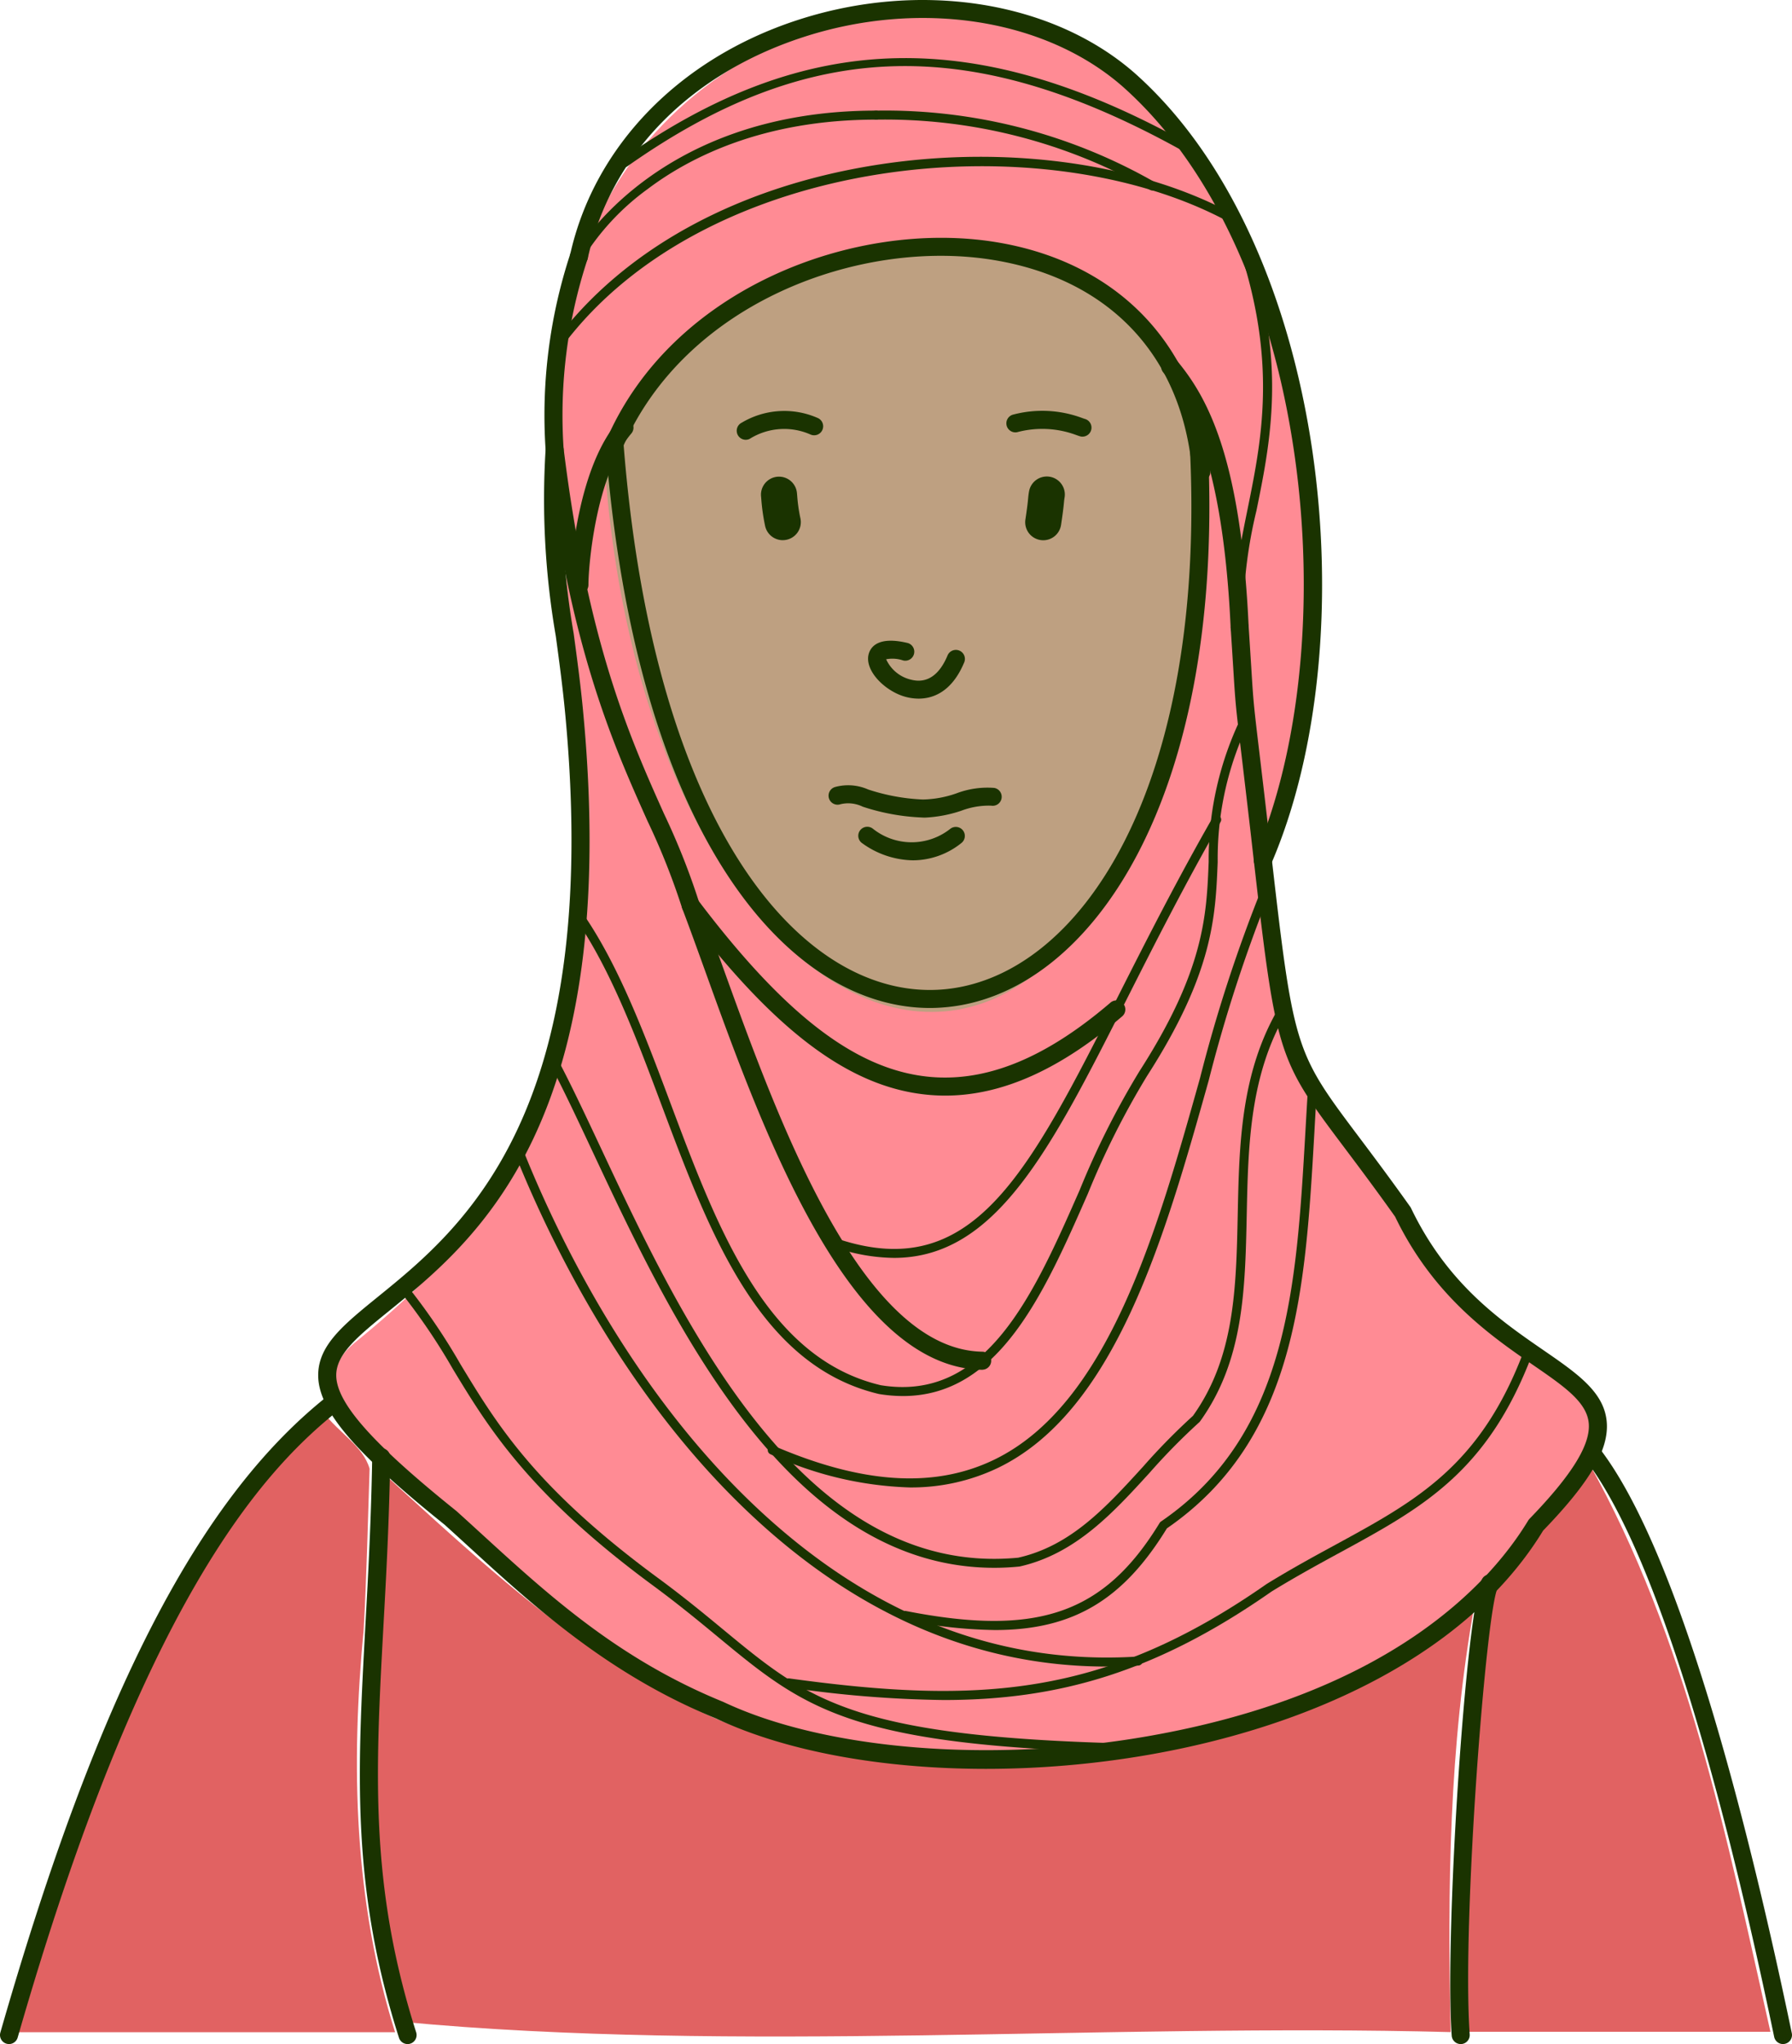 <?xml version="1.0" encoding="UTF-8"?>
<svg xmlns="http://www.w3.org/2000/svg" width="137.282" height="156.561" viewBox="0 0 137.282 156.561">
  <defs>
    <style>.a{fill:#ff8b94;}.b{fill:#e16262;}.c{fill:#bea081;}.d{fill:#1a3300;}</style>
  </defs>
  <path class="a" d="M1863.621,438.55c6.311-18.543,3.721-47.007-13-59.408-17.517-10.817-40.158,1.849-41,22.214-1.914,17.178,4.371,34.358.281,51.414-1.874,10.239-8.521,17.9-16.407,24.272-3.581,2.975.2,6.506,2.637,8.746,12.039,11.5,25.2,22.876,42.789,22.842,14.887.945,31.069-2.735,41.8-13.586,14.028-16.157,7.115-10.455-3.767-22.806-9.55-12.931-13.2-16.9-14.146-33.546C1862.345,437.552,1863.021,436.951,1863.621,438.55Z" transform="translate(-1766.371 -374.159)"></path>
  <path class="b" d="M1796.641,536.857l-.23.073c-.09,14.114-2.748,28.38,1.815,42.115,25.558,2.413,53.907.092,80.372.79-.249-11-.129-21.9,1.823-32.719-12.58,10.306-29.2,13.891-45.156,11.866C1819.342,557.987,1807.807,547.048,1796.641,536.857Z" transform="translate(-1767.463 -424.189)"></path>
  <path class="b" d="M1779.974,530.358c-13.462,12.214-19.053,30.557-24.046,47.477h29.538c-3.152-10.034-3.4-20.447-2.406-30.838.228-4.1.318-8.216.453-12.325C1783.01,532.923,1781.161,531.931,1779.974,530.358Z" transform="translate(-1755.199 -422.178)"></path>
  <path class="b" d="M1926.646,535.851c-2.653,3.63-5.753,6.528-7.788,10.134-2.284,11.022-2.133,22.324-2.054,33.516H1940.6C1937.23,564.535,1934.229,549.4,1926.646,535.851Z" transform="translate(-1804.971 -423.878)"></path>
  <path class="c" d="M1867.483,422.418c-4.578,57.125-42.724,42.954-45.623-5.781C1830.322,394.491,1869.688,394.637,1867.483,422.418Z" transform="translate(-1775.601 -382.066)"></path>
  <path class="d" d="M1755.562,578.08a.706.706,0,0,1-.191-.027.692.692,0,0,1-.473-.855c7.442-25.926,15.2-40.984,25.161-48.823a.69.69,0,1,1,.853,1.086c-6.03,4.748-15.152,14.9-24.687,48.119A.69.69,0,0,1,1755.562,578.08Z" transform="translate(-1754.871 -421.519)"></path>
  <path class="d" d="M1945.81,579.841a.69.69,0,0,1-.675-.55c-4.763-22.867-9.775-38.171-14.494-44.258a.691.691,0,1,1,1.091-.847c6.123,7.9,11.4,28.734,14.754,44.822a.689.689,0,0,1-.534.817A.71.71,0,0,1,1945.81,579.841Z" transform="translate(-1809.219 -423.28)"></path>
  <path class="d" d="M1798.448,579.965a.692.692,0,0,1-.658-.481c-3.669-11.5-3.185-20.36-2.573-31.581.22-4.009.445-8.155.522-12.9a.691.691,0,0,1,.691-.68h.012a.691.691,0,0,1,.679.7c-.077,4.776-.3,8.936-.524,12.958-.6,11.079-1.081,19.83,2.51,31.086a.692.692,0,0,1-.658.9Z" transform="translate(-1767.225 -423.404)"></path>
  <path class="d" d="M1916.564,584.3a.69.69,0,0,1-.688-.641c-.56-7.881,1.128-33.076,2.344-35.011a.691.691,0,0,1,1.173.731c-.874,1.643-2.746,25.633-2.14,34.182a.691.691,0,0,1-.64.738Z" transform="translate(-1804.662 -427.738)"></path>
  <path class="d" d="M1841.327,517.674c-7.936,0-15.33-1.333-20.675-3.859-8.224-3.351-13.916-8.557-18.937-13.15q-.929-.85-1.843-1.679c-6.963-5.589-9.69-8.806-9.7-11.448-.006-2.3,1.912-3.858,4.565-6.012,6.466-5.246,17.286-14.027,14.343-44.824-.191-1.989-.452-3.923-.706-5.794a61.487,61.487,0,0,1-.781-14.278,39.593,39.593,0,0,1,1.9-15.02.691.691,0,0,1,1.309.444,38.2,38.2,0,0,0-1.826,14.541.773.773,0,0,1,0,.1,60.262,60.262,0,0,0,.769,14.023c.255,1.884.519,3.832.711,5.848,3.014,31.534-8.166,40.607-14.846,46.027-2.357,1.912-4.059,3.294-4.055,4.936.006,2.111,2.76,5.221,9.21,10.4.644.579,1.259,1.142,1.88,1.71,5.178,4.736,10.531,9.634,18.56,12.906,7.809,3.69,20.555,4.716,32.507,2.631,18.622-3.248,26.263-11.75,29.16-16.529a.7.7,0,0,1,.094-.122c3.261-3.368,4.7-5.7,4.54-7.344-.16-1.614-1.882-2.8-4.263-4.44-3.221-2.219-7.63-5.257-10.572-11.364-1.532-2.154-2.811-3.855-3.839-5.223-5.264-7-5.264-7-7.144-23.457l-.114-1c-.3-2.578-.515-4.393-.674-5.734-.454-3.817-.454-3.817-.631-6.663-.048-.758-.108-1.717-.192-3.007a.691.691,0,0,1,.644-.735.683.683,0,0,1,.734.644c.085,1.292.144,2.253.192,3.011.175,2.807.175,2.807.624,6.587.16,1.341.376,3.156.675,5.738l.114,1c1.837,16.082,1.837,16.082,6.876,22.784,1.041,1.385,2.337,3.11,3.895,5.3a.677.677,0,0,1,.06.1c2.784,5.811,6.86,8.619,10.136,10.877,2.586,1.782,4.629,3.189,4.853,5.441.211,2.123-1.244,4.634-4.868,8.385C1876.341,512.005,1857.688,517.673,1841.327,517.674Z" transform="translate(-1765.796 -382.191)"></path>
  <path class="d" d="M1846.9,465.567c-10.839,0-22.51-13.156-24.857-43.151a.69.69,0,0,1,.635-.742.7.7,0,0,1,.742.635c2.338,29.889,13.9,42.554,24.292,41.85,10.635-.721,20.6-15.5,19.055-42.347a.69.69,0,1,1,1.378-.079c1.593,27.744-9.026,43.037-20.339,43.8Q1847.35,465.567,1846.9,465.567Z" transform="translate(-1775.656 -388.362)"></path>
  <path class="d" d="M1855.048,449.2a3.88,3.88,0,0,1-1.272-.22c-1.5-.532-2.9-2.027-2.545-3.229.159-.531.753-1.342,2.954-.817a.69.69,0,1,1-.321,1.343,2.536,2.536,0,0,0-1.305-.092,2.789,2.789,0,0,0,1.909,1.564c1.2.311,2.158-.329,2.793-1.85a.691.691,0,1,1,1.275.533C1857.587,448.7,1856.138,449.2,1855.048,449.2Z" transform="translate(-1784.673 -395.69)"></path>
  <path class="d" d="M1869.989,431.436a1.428,1.428,0,0,1-.209-.016,1.381,1.381,0,0,1-1.159-1.572c.146-.97.184-1.351.207-1.6.019-.209.034-.342.073-.561a1.381,1.381,0,1,1,2.718.494c-.023.129-.03.208-.042.33-.026.276-.066.693-.225,1.746A1.381,1.381,0,0,1,1869.989,431.436Z" transform="translate(-1790.066 -390.056)"></path>
  <path class="d" d="M1840.957,431.432a1.382,1.382,0,0,1-1.343-1.063,15.243,15.243,0,0,1-.3-2.1l-.015-.171a1.381,1.381,0,0,1,2.746-.3l.021.233a12.417,12.417,0,0,0,.24,1.7,1.382,1.382,0,0,1-1.345,1.7Z" transform="translate(-1780.994 -390.058)"></path>
  <path class="d" d="M1872.347,421.25a.694.694,0,0,1-.183-.025c-.073-.02-.171-.054-.3-.1a7.472,7.472,0,0,0-4.529-.22.691.691,0,0,1-.333-1.34,8.758,8.758,0,0,1,5.318.257c.086.03.154.055.2.068a.691.691,0,0,1-.181,1.357Z" transform="translate(-1789.41 -387.803)"></path>
  <path class="d" d="M1837.293,421.487a.691.691,0,0,1-.311-1.308,6.368,6.368,0,0,1,5.807-.369.691.691,0,0,1-.512,1.284,4.988,4.988,0,0,0-4.677.319A.681.681,0,0,1,1837.293,421.487Z" transform="translate(-1780.163 -387.803)"></path>
  <path class="d" d="M1854.208,463.268c-.089,0-.178,0-.267-.008a16.528,16.528,0,0,1-4.527-.829,2.526,2.526,0,0,0-1.7-.187.691.691,0,1,1-.4-1.322,3.8,3.8,0,0,1,2.521.193,15.32,15.32,0,0,0,4.189.767,8.226,8.226,0,0,0,2.564-.467,6.719,6.719,0,0,1,2.9-.421.69.69,0,1,1-.234,1.36,5.956,5.956,0,0,0-2.282.387A10.1,10.1,0,0,1,1854.208,463.268Z" transform="translate(-1783.326 -400.646)"></path>
  <path class="d" d="M1854.287,467.978a6.809,6.809,0,0,1-3.875-1.3.691.691,0,1,1,.786-1.136,4.763,4.763,0,0,0,5.946.024.69.69,0,0,1,.851,1.088A5.96,5.96,0,0,1,1854.287,467.978Z" transform="translate(-1784.346 -402.083)"></path>
  <path class="d" d="M1871.18,440.288a.7.7,0,0,1-.274-.057.691.691,0,0,1-.36-.908c3.514-8.126,4.659-19.631,3.064-30.777-1.746-12.2-6.42-22.222-13.161-28.212-5.951-5.216-15.573-6.7-24.507-3.781-8.706,2.845-14.712,9.018-16.479,16.938a.69.69,0,1,1-1.347-.3c1.847-8.284,8.351-14.994,17.4-17.949,9.391-3.07,19.536-1.476,25.849,4.058,14.909,13.248,17.86,43.438,10.451,60.573A.69.69,0,0,1,1871.18,440.288Z" transform="translate(-1774.437 -373.699)"></path>
  <path class="d" d="M1867.687,418.7a.69.69,0,0,1-.687-.633c-.741-8.893-6.3-14.832-15.258-16.295-10.194-1.663-23.594,3.253-28.38,14.361a.69.69,0,1,1-1.268-.546c5.053-11.728,19.151-16.929,29.871-15.178,9.49,1.55,15.625,8.108,16.411,17.543a.69.69,0,0,1-.63.745A.564.564,0,0,1,1867.687,418.7Z" transform="translate(-1775.656 -381.862)"></path>
  <path class="d" d="M1850.683,488.378a14.078,14.078,0,0,1-1.526-.083c-5.938-.639-11.651-4.982-18.526-14.077a.69.69,0,0,1,1.1-.833c6.626,8.766,12.046,12.941,17.572,13.537,4.44.479,9.039-1.378,14.054-5.678a.691.691,0,0,1,.9,1.048C1859.5,486.376,1855.037,488.378,1850.683,488.378Z" transform="translate(-1778.272 -404.462)"></path>
  <path class="d" d="M1851.914,498.024a14.334,14.334,0,0,1-4.514-.8.345.345,0,0,1,.217-.655c10.342,3.426,14.557-4.91,21.54-18.722,2.06-4.076,4.4-8.695,7.182-13.559a.345.345,0,1,1,.6.343c-2.777,4.849-5.108,9.46-7.164,13.528C1863.905,489.763,1859.729,498.024,1851.914,498.024Z" transform="translate(-1783.432 -401.678)"></path>
  <path class="d" d="M1848.871,493.744h-.01c-10.286-.153-16.875-18.437-21.235-30.536-.627-1.739-1.219-3.381-1.759-4.8a53.7,53.7,0,0,0-2.657-6.69c-2.64-5.892-5.926-13.225-7.8-28.363a.691.691,0,0,1,1.371-.17c1.849,14.932,5.088,22.16,7.689,27.968a54.039,54.039,0,0,1,2.7,6.813c.528,1.376,1.122,3.024,1.752,4.769,4.23,11.741,10.625,29.485,19.955,29.623a.691.691,0,0,1-.01,1.381Z" transform="translate(-1773.603 -388.827)"></path>
  <path class="d" d="M1843.729,505.1a11.357,11.357,0,0,1-1.841-.155c-9.172-2.166-12.97-12.3-16.643-22.1-1.943-5.186-3.952-10.548-6.711-14.462a.345.345,0,1,1,.563-.4c2.81,3.986,4.836,9.391,6.794,14.617,3.609,9.632,7.341,19.593,16.131,21.67,8.088,1.324,11.725-6.945,15.242-14.943a63.016,63.016,0,0,1,4.584-9.113c4.968-7.729,5.14-11.953,5.3-16.038a24.9,24.9,0,0,1,2.56-11.191.345.345,0,1,1,.621.3,24,24,0,0,0-2.491,10.918c-.169,4.178-.344,8.5-5.416,16.388a62.423,62.423,0,0,0-4.531,9.014C1854.544,497.229,1851.084,505.1,1843.729,505.1Z" transform="translate(-1774.553 -398.173)"></path>
  <path class="d" d="M1862,535.713a36.505,36.505,0,0,1-6.954-.782.346.346,0,0,1,.133-.678c10.1,1.983,15.2.215,19.451-6.754a.335.335,0,0,1,.1-.1c9.728-6.658,10.375-17.926,11.06-29.856.066-1.135.131-2.275.2-3.42a.365.365,0,0,1,.367-.322.345.345,0,0,1,.322.367c-.073,1.142-.139,2.282-.2,3.414-.693,12.08-1.349,23.49-11.3,30.344C1871.868,533.326,1868.075,535.713,1862,535.713Z" transform="translate(-1785.786 -410.863)"></path>
  <path class="d" d="M1857.281,540.606c-10.251,0-19.727-4.207-28.2-12.53-9.343-9.175-14.827-20.879-17.265-27.04a.345.345,0,0,1,.642-.254c2.417,6.109,7.854,17.714,17.106,26.8,8.991,8.829,19.11,12.955,30.092,12.256a.34.34,0,0,1,.366.322.346.346,0,0,1-.323.367Q1858.484,540.605,1857.281,540.606Z" transform="translate(-1772.485 -412.958)"></path>
  <path class="d" d="M1854.091,550.187a87.646,87.646,0,0,1-11.925-.97.345.345,0,1,1,.095-.684c14.514,2,24.155,1.436,36.564-7.231,1.867-1.15,3.607-2.1,5.288-3.013,6.2-3.378,11.1-6.046,14.412-14.82a.346.346,0,0,1,.646.244c-3.406,9.013-8.4,11.735-14.729,15.182-1.674.911-3.4,1.855-5.24,2.984C1870.338,548.071,1862.87,550.187,1854.091,550.187Z" transform="translate(-1781.793 -419.977)"></path>
  <path class="d" d="M1856.71,552.048h-.006c-22.862-.41-26.3-3.246-33.134-8.9-1.433-1.184-3.057-2.526-5.039-3.983-9.487-7-12.562-12.073-15.277-16.554a46.766,46.766,0,0,0-4.021-5.915.345.345,0,0,1,.532-.44,47.5,47.5,0,0,1,4.079,6c2.813,4.643,5.72,9.443,15.1,16.355,2,1.469,3.63,2.817,5.069,4.007,6.715,5.547,10.086,8.332,32.707,8.738a.345.345,0,0,1-.006.691Z" transform="translate(-1768.575 -417.776)"></path>
  <path class="d" d="M1849.862,528.271c-15.827,0-24.764-19.061-30.758-31.841-1.206-2.572-2.346-5-3.382-6.934a.345.345,0,1,1,.608-.327c1.046,1.95,2.188,4.387,3.4,6.968,6.151,13.117,15.451,32.942,31.96,31.36,4.037-.909,6.723-3.854,9.567-6.972a49.2,49.2,0,0,1,3.823-3.893c3.2-4.469,3.311-9.788,3.43-15.42.113-5.378.229-10.938,3.187-15.9a.345.345,0,0,1,.593.354c-2.864,4.8-2.979,10.269-3.09,15.557-.121,5.755-.235,11.191-3.582,15.84a.331.331,0,0,1-.053.058,48.417,48.417,0,0,0-3.8,3.865c-2.791,3.059-5.676,6.223-9.967,7.187Q1850.813,528.271,1849.862,528.271Z" transform="translate(-1773.69 -408.188)"></path>
  <path class="d" d="M1850.921,518.005a27.265,27.265,0,0,1-10.665-2.543.345.345,0,0,1,.272-.635c6.749,2.905,12.245,3.259,16.8,1.084,8.794-4.2,12.534-17.51,15.833-29.257a114.917,114.917,0,0,1,4.756-14.585.345.345,0,1,1,.631.278,114.527,114.527,0,0,0-4.723,14.493c-3.339,11.888-7.124,25.363-16.2,29.694A15.353,15.353,0,0,1,1850.921,518.005Z" transform="translate(-1781.23 -404.077)"></path>
  <path class="d" d="M1818.844,433.557a.691.691,0,0,1-.691-.691c0-1.741.614-8.962,3.616-12.491a.69.69,0,1,1,1.052.895c-2.7,3.176-3.287,10.061-3.287,11.6A.69.69,0,0,1,1818.844,433.557Z" transform="translate(-1774.455 -388.068)"></path>
  <path class="d" d="M1868.861,427.491a.346.346,0,0,1-.344-.317q-.047-.567-.058-1.124c-.764-13.36-3.856-17.07-5.2-18.678a.345.345,0,1,1,.53-.443c1.978,2.374,4.05,6.013,5,14.737.185-1.188.427-2.376.674-3.592,1.15-5.657,2.454-12.065-1.344-21.941-14.239-7.785-40.182-5.3-51.181,9.516a.345.345,0,1,1-.555-.412c5.294-7.131,14.178-11.953,25.015-13.58,9.875-1.481,20.03-.012,27.164,3.931a.346.346,0,0,1,.154.177c3.927,10.13,2.6,16.672,1.423,22.445a35.326,35.326,0,0,0-1,7.805c.021.363.04.735.057,1.112a.344.344,0,0,1-.322.36Z" transform="translate(-1773.888 -379.082)"></path>
  <path class="d" d="M1824,388.509a.346.346,0,0,1-.2-.628c14.157-9.99,27.233-10.289,43.716-1a.345.345,0,0,1-.338.6c-16.434-9.259-28.885-8.98-42.98.964A.34.34,0,0,1,1824,388.509Z" transform="translate(-1776.157 -375.693)"></path>
  <path class="d" d="M1818.945,397.482a.35.35,0,0,1-.164-.041.345.345,0,0,1-.141-.468c.059-.11,6.1-11.006,23.066-11.006a.345.345,0,0,1,0,.691c-8.643,0-14.288,2.893-17.5,5.319a18.829,18.829,0,0,0-4.957,5.323A.345.345,0,0,1,1818.945,397.482Z" transform="translate(-1774.593 -377.495)"></path>
  <path class="d" d="M1873.07,392.084a.344.344,0,0,1-.176-.048,40.927,40.927,0,0,0-20.987-5.377.345.345,0,0,1,0-.691,41.612,41.612,0,0,1,21.338,5.473.345.345,0,0,1-.175.643Z" transform="translate(-1784.793 -377.495)"></path>
  <path class="d" d="M1889.7,434.723a.691.691,0,0,1-.689-.659c-.646-14.153-3.819-17.958-5.174-19.584a.691.691,0,0,1,1.061-.885c2.385,2.862,4.9,7.525,5.493,20.4a.69.69,0,0,1-.658.722Z" transform="translate(-1794.732 -385.968)"></path>
</svg>
